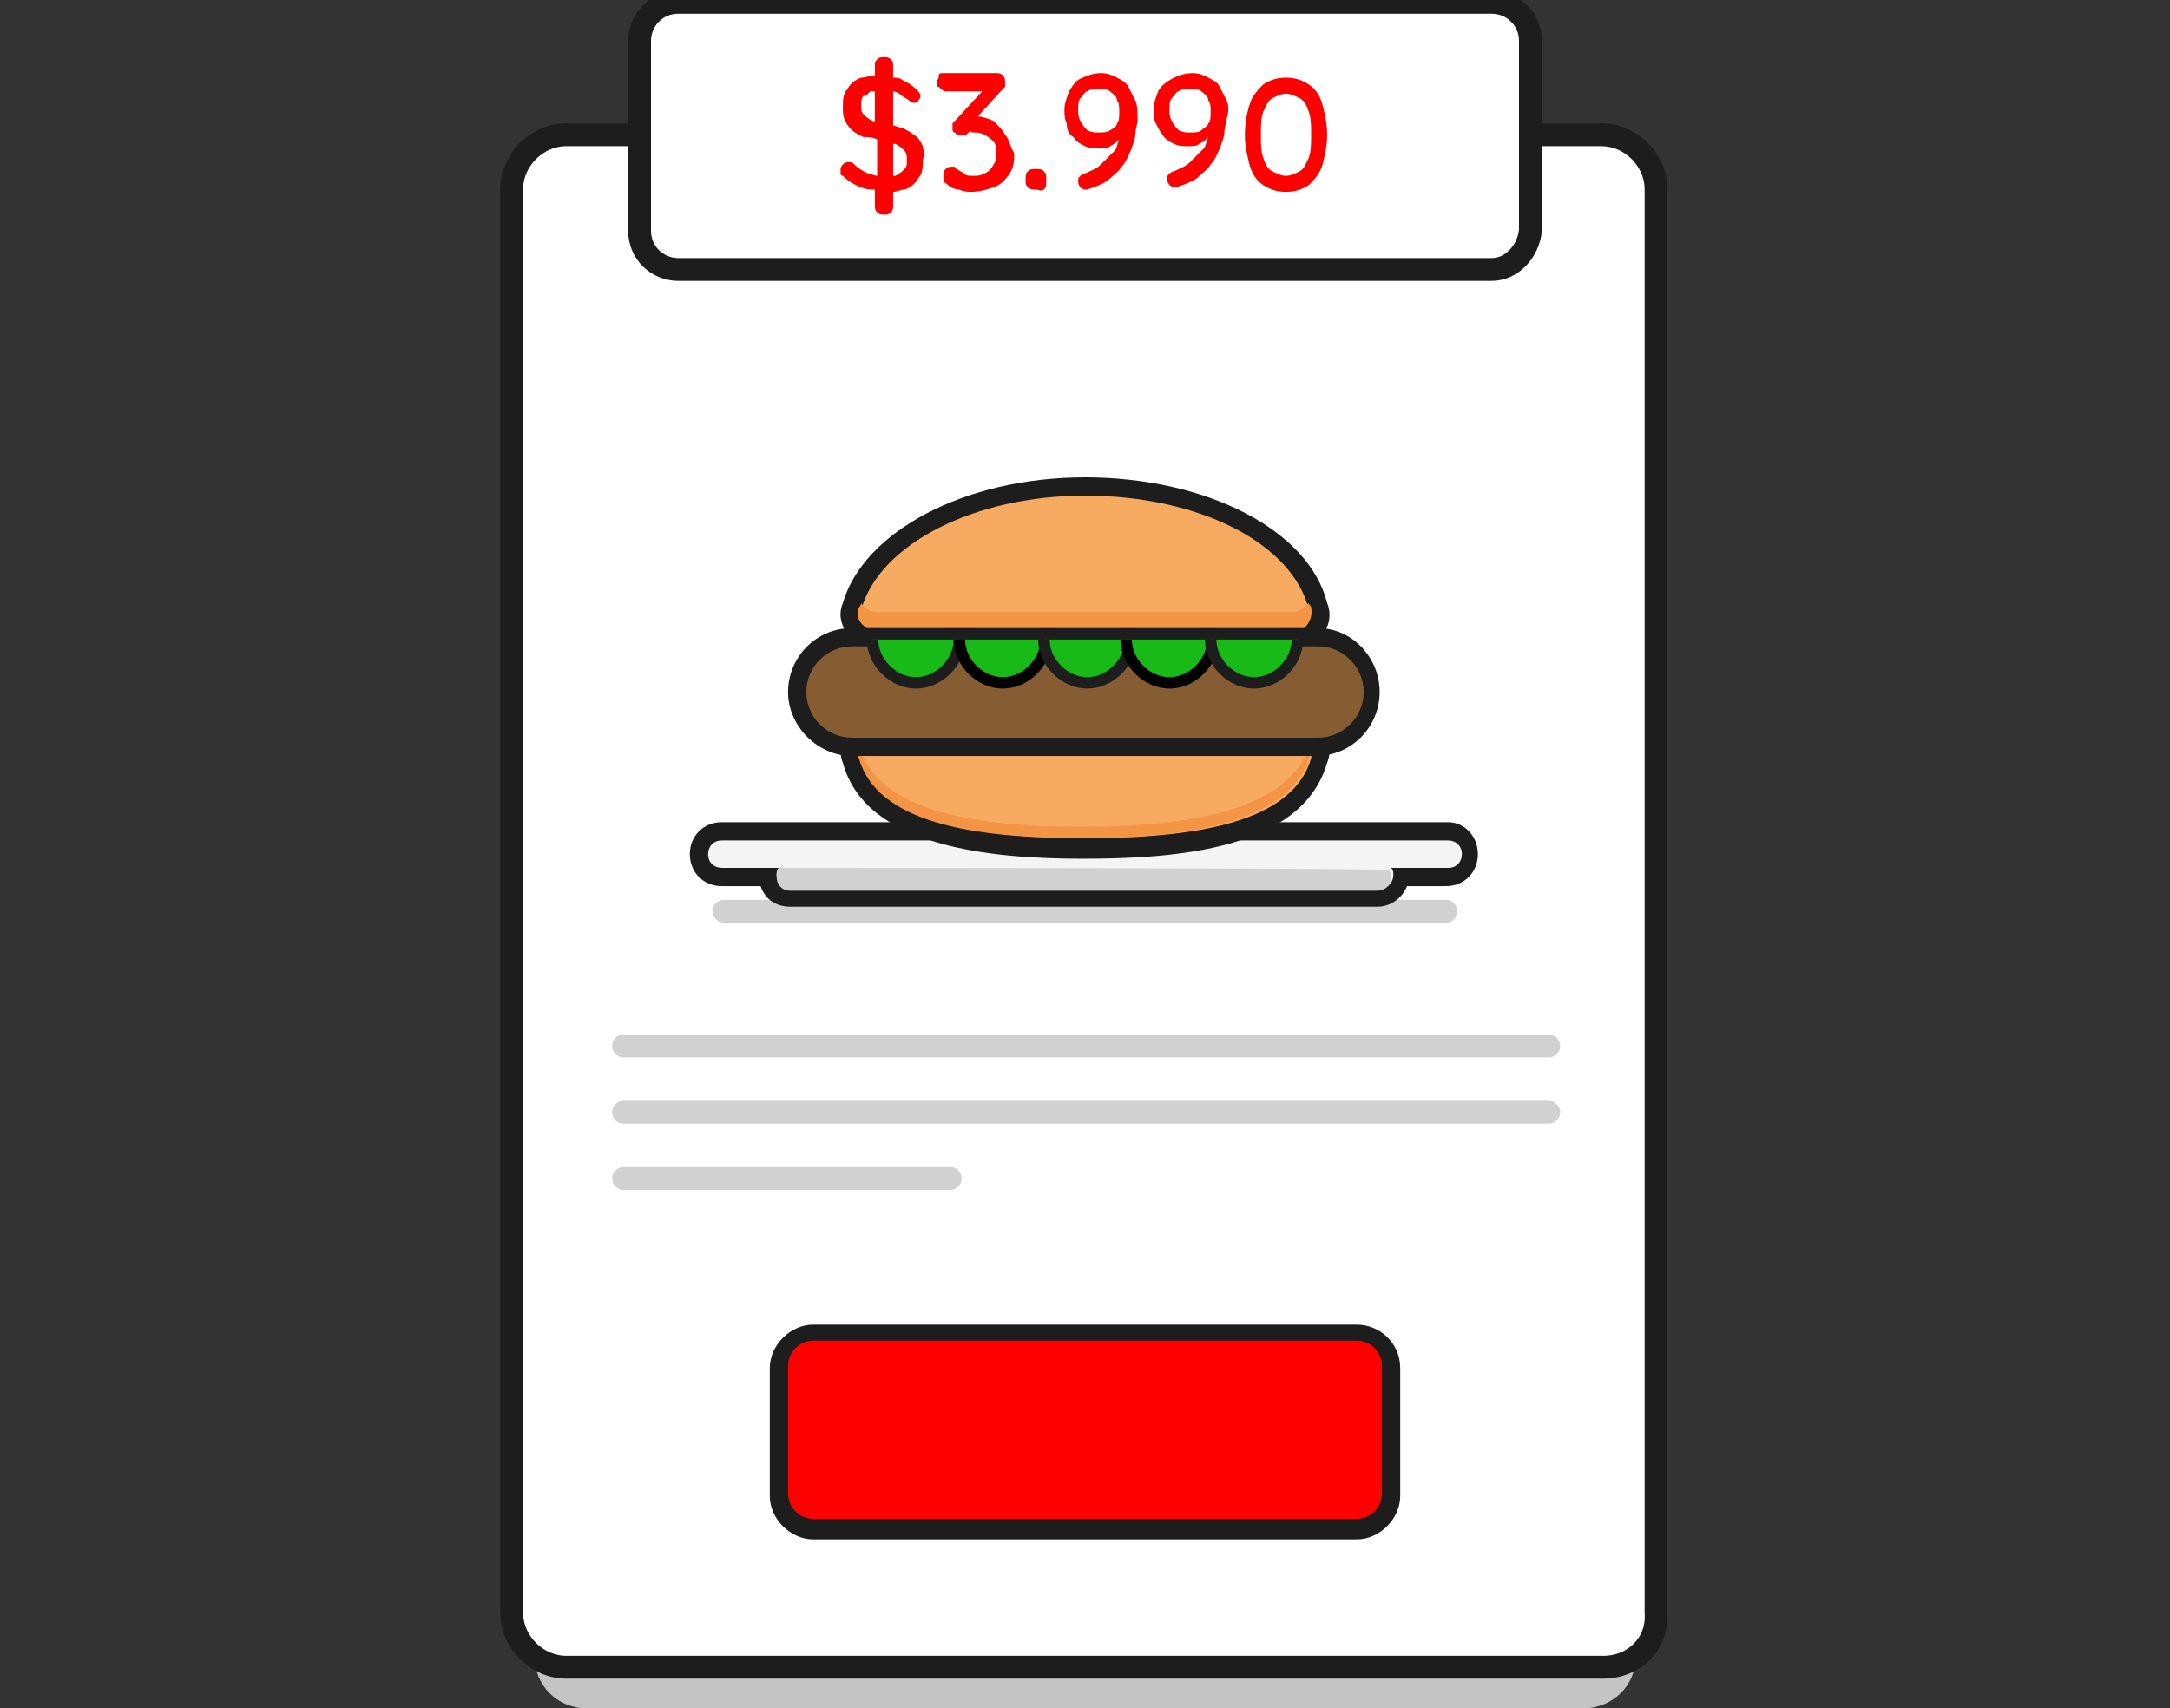 <svg version="1.1" id="Layer_1" xmlns="http://www.w3.org/2000/svg" x="0" y="0" viewBox="0 0 95 74.8" xml:space="preserve"><rect x="0" y="0" width="95" height="74.8" fill="#333333" stroke="none"/><style>.st1,.st2{fill:#fff;stroke:#1d1d1d;stroke-miterlimit:10}.st2{fill:none;stroke:#d1d1d1;stroke-linecap:round}.st4{fill:#1d1d1d}.st6{fill:#f7ab61}.st7{fill:#f49445}.st10,.st9{fill:#17ba17;stroke:#1d1d1d;stroke-width:.5;stroke-linejoin:round;stroke-miterlimit:10}.st10{stroke:#000}.st11{fill:red}</style><path d="M69.3 74.8H25.7c-1.3 0-2.3-1-2.3-2.3v-59c0-1.3 1-2.3 2.3-2.3h43.6c1.3 0 2.3 1 2.3 2.3v59.1c0 1.2-1 2.2-2.3 2.2z" fill="#c4c4c4"/><path class="st1" d="M70.2 73H24.8c-1.3 0-2.4-1.1-2.4-2.4V8.3c0-1.3 1.1-2.4 2.4-2.4h45.3c1.3 0 2.4 1.1 2.4 2.4v62.3c.1 1.4-1 2.4-2.3 2.4z"/><path class="st2" d="M63.3 39.9H31.7"/><path d="M34.7 39.4c-.6 0-.9-.4-1-.9h-2c-.6 0-1-.5-1-1s.5-1 1-1h31.8c.6 0 1 .5 1 1s-.5 1-1 1h-2c-.1.6-.5.9-1 .9H34.7z" fill="#f4f4f4"/><path class="st4" d="M63.4 36.8c.3 0 .6.2.6.6 0 .3-.2.6-.6.6h-2.5c.1.1.1.2.1.3 0 .3-.2.6-.6.6H34.6c-.3 0-.6-.2-.6-.6 0-.1 0-.2.1-.3h-2.5c-.3 0-.6-.2-.6-.6 0-.3.2-.6.6-.6h31.8m0-.8H31.6c-.8 0-1.4.6-1.4 1.4s.6 1.4 1.4 1.4h1.7c.2.6.7.9 1.3.9h25.7c.6 0 1.1-.4 1.3-.9h1.7c.8 0 1.4-.6 1.4-1.4s-.6-1.4-1.3-1.4z"/><path d="M34.1 38c-.1.1-.1.2-.1.4 0 .3.2.6.6.6h25.7c.3 0 .6-.2.6-.6 0-.1 0-.2-.1-.3.1-.1-26.7-.1-26.7-.1z" fill="#d1d1d1"/><path class="st6" d="M38.4 28c-.4 0-.7-.2-.9-.5-.2-.3-.3-.7-.2-1 .9-3.1 5.2-5.3 10.2-5.3s9.4 2.2 10.2 5.3c.1.4 0 .7-.2 1-.1.4-.5.5-.8.5H38.4z"/><path class="st4" d="M47.5 21.7c5 0 9.1 2.1 9.8 5 .2.5-.2 1-.8 1h-18c-.6 0-.9-.5-.8-1 .8-2.9 5-5 9.8-5m0-.8c-5.3 0-9.7 2.4-10.6 5.5-.2.5-.1.9.2 1.4.3.4.8.6 1.3.6h18.2c.5 0 .9-.2 1.3-.6.3-.4.4-.9.2-1.4-.8-3.2-5.3-5.5-10.6-5.5z"/><path class="st7" d="M57.3 26.4c-.2.2-.4.4-.7.4H38.4c-.3 0-.6-.2-.7-.4 0 .1-.1.2-.1.2-.2.5.2 1 .8 1h18.2c.6 0 .9-.5.8-1 0-.1-.1-.1-.1-.2z"/><path class="st6" d="M47.5 37.2c-3.9 0-9.2-.4-10.2-3.9-.1-.4 0-.7.2-1 .2-.3.6-.5.9-.5h18.2c.4 0 .7.2.9.5.2.3.3.7.2 1-.9 3.5-6.3 3.9-10.2 3.9z"/><path class="st4" d="M56.6 32.2c.6 0 .9.5.8 1-.8 2.8-5 3.5-9.9 3.5s-9.1-.8-9.8-3.5c-.2-.5.2-1 .8-1h18.1m0-.8H38.4c-.5 0-.9.2-1.3.6-.3.4-.4.9-.2 1.4 1 3.7 6.5 4.2 10.5 4.2 4.1 0 9.6-.4 10.7-4.2.2-.5.1-.9-.2-1.4-.4-.3-.9-.6-1.3-.6z"/><path class="st7" d="M47.4 36.2c-4.9 0-8.9-.7-9.8-3.5-.1.2-.1.3 0 .5.8 2.8 4.9 3.5 9.8 3.5s9.1-.8 9.9-3.5c.1-.2 0-.3 0-.5-.9 2.7-5 3.5-9.9 3.5z"/><path d="M37.3 32.7c-1.3 0-2.4-1.1-2.4-2.4s1.1-2.4 2.4-2.4h20.3c1.3 0 2.4 1.1 2.4 2.4s-1.1 2.4-2.4 2.4H37.3z" fill="#865c32"/><path class="st4" d="M57.7 28.3c1.1 0 2 .9 2 2s-.9 2-2 2H37.3c-1.1 0-2-.9-2-2s.9-2 2-2h20.4m0-.8H37.3c-1.6 0-2.8 1.3-2.8 2.8s1.3 2.8 2.8 2.8h20.3c1.6 0 2.8-1.3 2.8-2.8s-1.2-2.8-2.7-2.8z"/><path class="st9" d="M38.2 28c0 1 .9 1.9 1.9 1.9 1 0 1.9-.9 1.9-1.9"/><path class="st10" d="M42 28c0 1 .9 1.9 1.9 1.9 1 0 1.9-.9 1.9-1.9"/><path class="st9" d="M45.7 28c0 1 .9 1.9 1.9 1.9 1 0 1.9-.9 1.9-1.9"/><path class="st10" d="M49.3 28c0 1 .9 1.9 1.9 1.9s1.9-.9 1.9-1.9"/><path class="st9" d="M53 28c0 1 .9 1.9 1.9 1.9s1.9-.9 1.9-1.9"/><g><path class="st2" d="M27.3 45.8h40.5m-40.5 2.9h40.5m-40.5 2.9h14.3"/></g><path class="st1" d="M65.3 11.8H29.7c-.9 0-1.7-.7-1.7-1.7V1.8c0-.9.7-1.7 1.7-1.7h35.6c.9 0 1.7.7 1.7 1.7v8.3c-.1.9-.8 1.7-1.7 1.7z"/><g><path class="st11" d="M35.6 67c-.9 0-1.5-.7-1.5-1.5v-5.6c0-.9.7-1.5 1.5-1.5h23.8c.9 0 1.5.7 1.5 1.5v5.6c0 .9-.7 1.5-1.5 1.5H35.6z"/><path class="st4" d="M59.4 58.7c.6 0 1.1.5 1.1 1.1v5.6c0 .6-.5 1.1-1.1 1.1H35.6c-.6 0-1.1-.5-1.1-1.1v-5.6c0-.6.5-1.1 1.1-1.1h23.8m0-.7H35.6c-1 0-1.9.9-1.9 1.9v5.6c0 1 .9 1.9 1.9 1.9h23.8c1 0 1.9-.9 1.9-1.9v-5.6c0-1.1-.9-1.9-1.9-1.9z"/></g><g><path class="st11" d="M40.4 6.4c-.1-.2-.2-.4-.4-.5-.1-.1-.3-.2-.5-.3-.1 0-.3-.1-.4-.1V4c.1 0 .3.1.4.2.1.1.2.1.3.2 0 0 .1.1.2.1s.2 0 .2-.1c.1-.1.1-.2.1-.2 0-.1-.1-.2-.2-.3-.2-.2-.4-.3-.6-.4-.1-.1-.3-.1-.4-.1v-.5c0-.1 0-.2-.1-.3-.1-.1-.2-.1-.3-.1-.1 0-.2 0-.3.1s-.1.2-.1.3v.4c-.2 0-.4.1-.6.1-.3.1-.5.3-.6.5-.2.2-.2.5-.2.8 0 .2 0 .4.1.6.1.2.2.3.3.4.1.1.3.2.5.3.2 0 .4 0 .6.1v1.6c-.1 0-.3-.1-.4-.1-.2-.1-.4-.2-.6-.4-.1-.1-.1-.1-.2-.1s-.2 0-.3.1c-.1.1-.1.2-.1.2v.2c0 .1.1.1.1.1.2.2.5.4.8.5.2.1.4.1.6.1V9c0 .1 0 .2.1.3.1.1.2.1.3.1.1 0 .2 0 .3-.1.1-.1.1-.2.1-.3v-.6c.2 0 .3-.1.5-.1.3-.1.5-.3.6-.5.2-.2.2-.5.2-.8.1-.3 0-.5 0-.6zm-2.2-1.1c-.2-.1-.3-.2-.4-.3-.1-.1-.1-.2-.1-.4 0-.1 0-.3.1-.4.1 0 .2-.1.3-.2h.2v1.4c0-.1 0-.1-.1-.1zm1.4 2.1c-.1.1-.2.2-.4.3h-.1V6.3h.1c.2.1.3.2.4.3s.1.3.1.4c0 .2 0 .3-.1.4zM44 5.9c-.1-.2-.3-.4-.5-.6-.2-.1-.5-.2-.7-.2l1.1-1.2.1-.1v-.2c0-.1 0-.2-.1-.3s-.2-.1-.3-.1h-2.3c-.1 0-.2 0-.2.1 0 .2-.1.2-.1.3 0 .1 0 .2.1.2.1.1.2.2.3.2H43l-1.2 1.3-.1.1v.2c0 .1 0 .2.1.2.1.1.1.1.2.1h.2c.1 0 .1 0 .2-.1s.1 0 .2 0c.2 0 .3 0 .5.1s.3.2.4.3c.1.1.1.3.1.5s0 .4-.1.5c-.1.2-.2.3-.4.4-.2.1-.3.1-.5.1s-.3 0-.4-.1c-.1-.1-.2-.1-.3-.2-.1 0-.1-.1-.1-.1h-.1c-.1 0-.2 0-.3.1-.1.1-.1.2-.1.3v.2c0 .1.1.1.2.2s.3.2.5.2c.2.1.4.1.5.1.4 0 .7-.1 1-.2s.5-.3.7-.6c.2-.3.2-.6.2-.9-.2-.3-.2-.6-.4-.8zM45.3 8.3c-.1 0-.2 0-.3-.1 0 0-.1-.1-.1-.2v-.2c0-.1 0-.2.1-.3.1-.1.2-.1.3-.1h.1c.1 0 .2 0 .3.1s.1.2.1.3V8c0 .1 0 .2-.1.3s-.2 0-.4 0zM49.7 4.4l-.3-.6c-.1-.2-.3-.3-.5-.4-.2-.1-.4-.2-.7-.2-.3 0-.6.1-.8.2-.3.1-.4.3-.6.6-.1.3-.2.5-.2.8 0 .2 0 .4.1.6 0 .3.1.5.3.6.1.2.3.3.5.4.2.1.4.1.6.1.2 0 .4 0 .5-.1.2-.1.3-.2.4-.3-.1.2-.1.4-.2.5l-.6.6c-.2.2-.5.3-.7.4-.1 0-.2.1-.2.1-.1.1-.1.1-.1.2s0 .2.1.3c.1.1.2.1.2.1h.1c.3-.1.6-.2.9-.4.2-.2.5-.4.6-.6.2-.2.3-.5.4-.7.1-.3.2-.5.2-.7 0-.2.1-.5.1-.6 0-.4 0-.7-.1-.9zm-1.1 1.3c-.1.1-.3.1-.5.1s-.3 0-.5-.1c-.1-.1-.2-.2-.3-.4-.1-.2-.1-.3-.1-.5s0-.4.1-.5c.1-.1.2-.3.3-.3.1-.1.3-.1.5-.1s.4 0 .5.1c.1.1.3.2.3.4.1.1.1.3.1.5s0 .4-.1.5c0 .1-.1.2-.3.3zM53.7 4.4l-.3-.6c-.1-.2-.3-.3-.5-.4-.2-.1-.4-.2-.7-.2-.3 0-.6.1-.8.2-.4.2-.6.4-.7.6-.1.3-.2.5-.2.8 0 .2 0 .4.1.6.1.2.2.4.3.5.1.2.3.3.5.4.2.1.4.1.6.1.2 0 .4 0 .5-.1.2-.1.3-.2.4-.3-.1.2-.1.4-.2.5l-.6.6c-.2.2-.5.3-.7.4-.1 0-.2.1-.2.1-.1.1-.1.1-.1.2s0 .2.1.3c.1.1.2.1.2.1h.1c.3-.1.6-.2.9-.4.2-.2.5-.4.6-.6.2-.2.3-.5.4-.7.1-.3.2-.5.2-.7 0-.2.1-.5.1-.6.1-.3.1-.6 0-.8zm-1.1 1.3c-.1.1-.3.1-.5.1s-.3 0-.5-.1c-.1-.1-.2-.2-.3-.4-.1-.2-.1-.3-.1-.5s0-.4.1-.5c.1-.1.2-.3.3-.3.1-.1.3-.1.5-.1s.4 0 .5.1c.1.1.3.2.3.4.1.1.1.3.1.5s0 .4-.1.5c0 .1-.2.2-.3.3zM56.3 8.4c-.4 0-.7-.1-1-.3-.3-.2-.5-.5-.6-.9-.1-.4-.2-.8-.2-1.3s.1-1 .2-1.3c.1-.4.4-.7.6-.9.3-.2.6-.3 1-.3s.7.1 1 .3c.3.2.5.5.6.9.1.4.2.8.2 1.3s-.1.9-.2 1.3-.4.7-.6.9c-.3.2-.6.3-1 .3zm0-.7c.2 0 .4-.1.6-.2.2-.1.3-.4.4-.6.1-.3.1-.6.1-1s0-.7-.1-1c-.1-.3-.2-.5-.4-.6-.2-.1-.4-.2-.6-.2-.2 0-.4.1-.6.2-.2.1-.3.4-.4.6-.1.3-.1.6-.1 1s0 .7.1 1c.1.3.2.5.4.6.2.1.4.2.6.2z"/></g></svg>